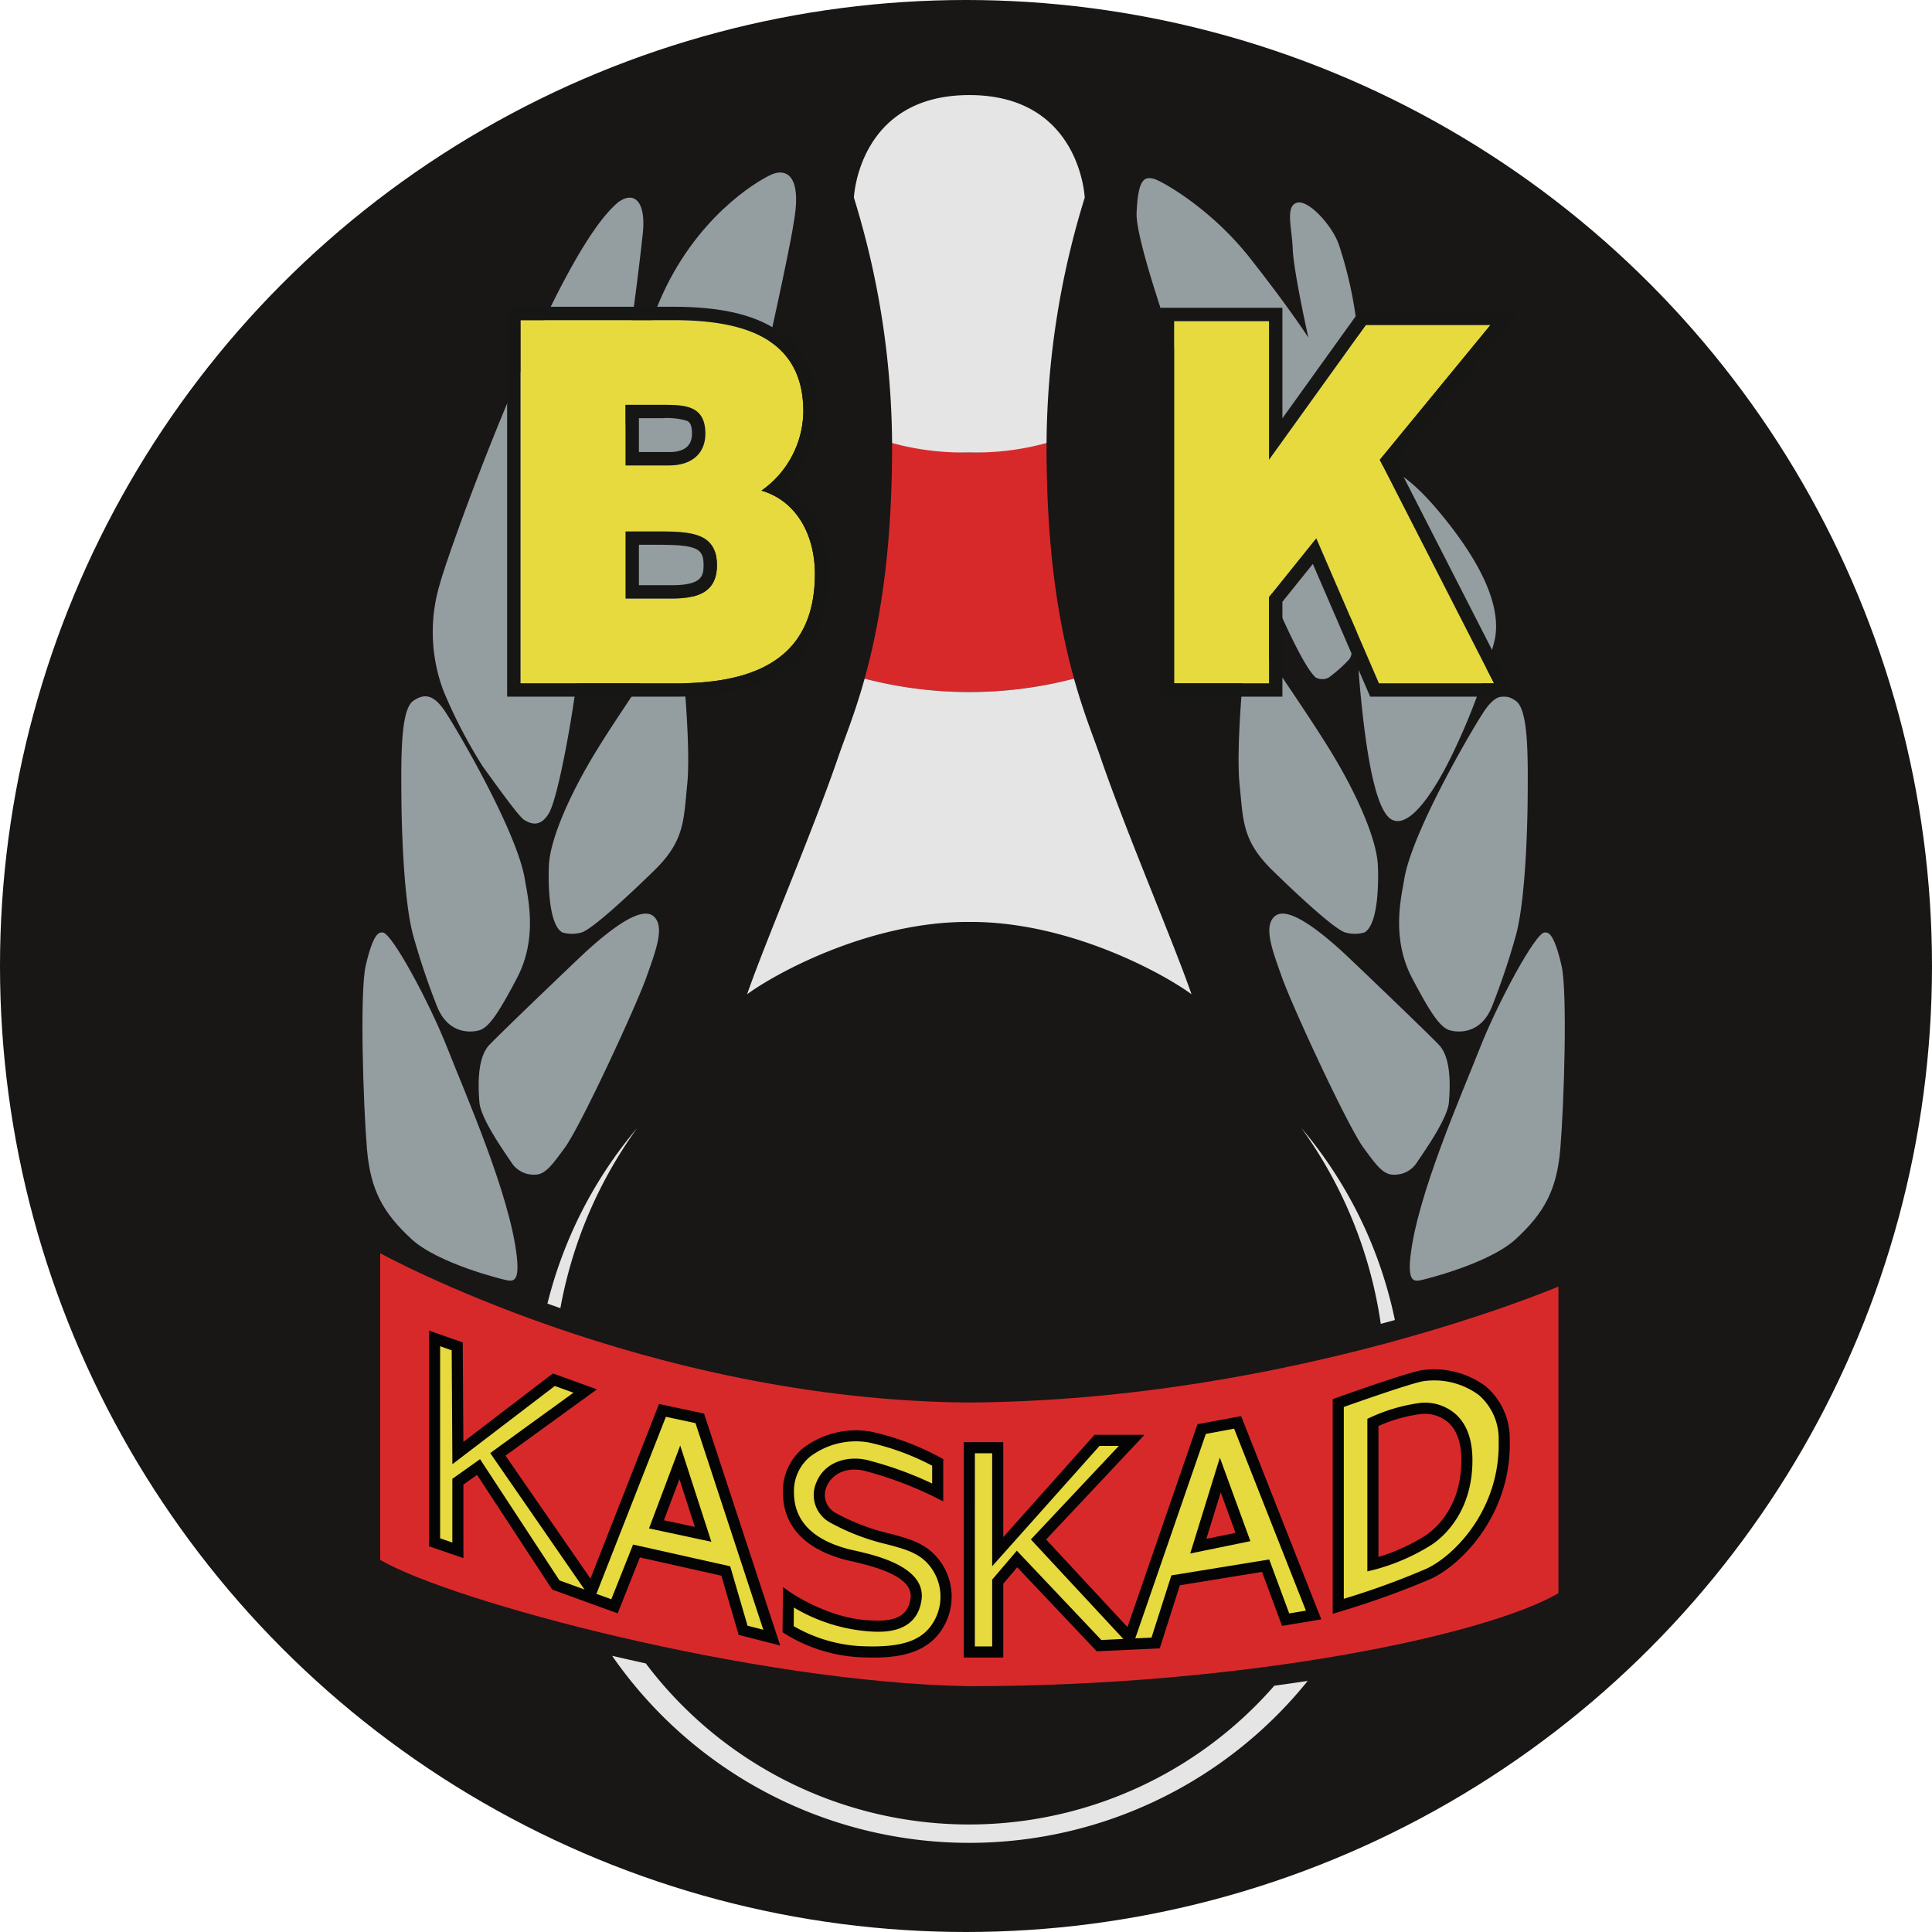 <svg xmlns="http://www.w3.org/2000/svg" width="282" height="282" viewBox="0 0 282 282"><g id="bk-kaskad" transform="translate(24.964 -21.739)"><circle id="Ellipse_1" data-name="Ellipse 1" cx="141" cy="141" r="141" transform="translate(-24.964 21.739)" fill="#191616"></circle><g id="blade" transform="translate(27.941 46.917)"><path id="Path_31" data-name="Path 31" d="M48.565,463.279S39.022,461,35.08,457.356c-4.164-3.849-5.989-7.192-6.487-13.188-.547-6.579-1.058-22.9-.173-26.722,1.158-5,2.013-4.829,2.469-4.829,1.317,0,6.855,10.266,9.476,16.948,2.648,6.752,9.162,21.489,10.114,30.433C50.9,463.958,49.756,463.552,48.565,463.279Z" transform="translate(-27.941 -301.69)" fill="#949ea1"></path><path id="Path_32" data-name="Path 32" d="M501.461,463.279S511,461,514.946,457.356c4.163-3.849,5.988-7.192,6.487-13.188.547-6.579,1.058-22.9.173-26.722-1.158-5-2.013-4.829-2.469-4.829-1.317,0-6.855,10.266-9.476,16.948-2.649,6.752-9.162,21.489-10.114,30.433C499.126,463.958,500.27,463.552,501.461,463.279Z" transform="translate(-346.587 -301.69)" fill="#949ea1"></path><path id="Path_33" data-name="Path 33" d="M85.012,440.418c-1.365-2.006-4.465-6.469-4.647-8.747S80,425.2,81.823,423.288s13.23-12.824,14.288-13.78c6.426-5.81,8.859-5.949,9.858-4.808,1.373,1.568.2,4.728-1.275,8.838-1.543,4.3-9.574,21.684-11.9,24.819-1.882,2.542-2.866,3.974-4.506,3.883A3.843,3.843,0,0,1,85.012,440.418Z" transform="translate(-63.294 -295.959)" fill="#949ea1"></path><path id="Path_34" data-name="Path 34" d="M457.786,440.418c1.365-2.006,4.465-6.469,4.647-8.747s.364-6.469-1.458-8.383-13.23-12.824-14.288-13.78c-6.426-5.81-8.859-5.949-9.858-4.808-1.372,1.568-.2,4.728,1.276,8.838,1.542,4.3,9.574,21.684,11.895,24.819,1.883,2.542,2.866,3.974,4.506,3.883A3.843,3.843,0,0,0,457.786,440.418Z" transform="translate(-303.851 -295.959)" fill="#949ea1"></path><path id="Path_35" data-name="Path 35" d="M47.173,341.229c-1.363-4.908-1.7-15.3-1.731-20.5-.034-5.828-.091-12.483,1.731-13.759s3.1-.638,4.465,1.275,10.75,17.774,11.845,24.875c.357,2.315,1.957,8.362-1.166,14.305-2.775,5.28-4.156,7.29-5.6,7.654s-4.537.364-6.086-3.554A104.9,104.9,0,0,1,47.173,341.229Z" transform="translate(-39.761 -229.845)" fill="#949ea1"></path><path id="Path_36" data-name="Path 36" d="M511.691,341.229c1.363-4.908,1.7-15.3,1.731-20.5.034-5.828.091-12.483-1.731-13.759s-3.1-.638-4.465,1.275-10.75,17.774-11.845,24.875c-.357,2.315-1.957,8.362,1.166,14.305,2.775,5.28,4.156,7.29,5.6,7.654s4.537.364,6.086-3.554A104.8,104.8,0,0,0,511.691,341.229Z" transform="translate(-343.341 -229.845)" fill="#949ea1"></path><path id="Path_37" data-name="Path 37" d="M113.778,324.66c-2.235-1.233-2.052-8.627-1.956-10.005.293-4.19,3.513-10.935,6.761-16.259,2.71-4.442,6.724-10.281,9.294-14.08s3.279-.881,3.445,1.006,1.2,12.655.67,17.768c-.541,5.21-.335,8.157-4.805,12.516s-9.163,8.611-10.616,9.055A5.086,5.086,0,0,1,113.778,324.66Z" transform="translate(-84.593 -213.733)" fill="#949ea1"></path><path id="Path_38" data-name="Path 38" d="M440.74,324.66c2.235-1.233,2.052-8.627,1.956-10.005-.293-4.19-3.513-10.935-6.761-16.259-2.71-4.442-6.724-10.281-9.294-14.08s-3.28-.881-3.445,1.006-1.2,12.655-.67,17.768c.541,5.21.335,8.157,4.805,12.516s9.163,8.611,10.616,9.055A5.086,5.086,0,0,0,440.74,324.66Z" transform="translate(-294.495 -213.733)" fill="#949ea1"></path><path id="Path_39" data-name="Path 39" d="M90.277,87.028c.49-4.627-1.229-6.258-3.556-4.581-9.183,7.487-24.59,50.3-26.057,55.706a24.4,24.4,0,0,0,.5,15.589,72.428,72.428,0,0,0,5.825,11.189c.587.754,5.071,7.166,5.992,7.71s2.289,1.132,3.554-.922,3.036-12,3.658-16.248C80.612,152.622,88.1,107.559,90.277,87.028Z" transform="translate(-49.359 -78.13)" fill="#949ea1"></path><path id="Path_40" data-name="Path 40" d="M139.735,137.7c-1.251-1.676-2.089-7.543-1.419-12.4s2.106-23.467,7.339-35.871,14.284-17.6,15.961-18.438c2.221-1.257,5.07-.67,3.688,6.872-.5,3.856-8.622,42.017-12.627,50.566s-7.432,9.759-9.3,10.775S140.987,139.378,139.735,137.7Z" transform="translate(-102.371 -70.471)" fill="#949ea1"></path><path id="Path_41" data-name="Path 41" d="M480.407,253.9c-1.869-.868-3.586-6.31-4.789-20.114-.575-6.593-1.245-30.172.878-31.4,1.529-.885,5.029-.224,10.5,6.258s9.722,13.7,8.269,19.363a92.362,92.362,0,0,1-5.811,15.726C487.782,247.311,483.536,255.357,480.407,253.9Z" transform="translate(-330.088 -159.407)" fill="#949ea1"></path><path id="Path_42" data-name="Path 42" d="M402.605,145.909c-3.241-2.793-12.292-26.6-14.974-32.965S376.233,83,376.456,78.078s1.089-5.336,2.57-4.94c.977.262,8.158,4.157,13.969,11.533s8.531,11.622,8.531,11.622-2.162-9.722-2.273-12.851-1.118-6.258.559-6.817,5.14,3.241,6.146,6.035a59.585,59.585,0,0,1,3.033,20.45c-.24,9.834-1.62,22.133-1.8,23.579-.782,6.146,1.788,15.2.223,16.651a21.291,21.291,0,0,1-2.905,2.57A2.017,2.017,0,0,1,402.605,145.909Z" transform="translate(-263.461 -72.197)" fill="#949ea1"></path></g><g id="klot" transform="translate(54.943 186.382)"><path id="Path_43" data-name="Path 43" d="M113.115,526.936a64.491,64.491,0,0,1,11.218-26.3,63.26,63.26,0,0,0-13.107,25.634C111.847,526.493,112.475,526.714,113.115,526.936Z" transform="translate(-111.227 -500.637)" fill="#e5e5e5"></path><path id="Path_44" data-name="Path 44" d="M464.3,528.667a63.217,63.217,0,0,0-13.652-28.03,64.566,64.566,0,0,1,11.594,28.592C462.945,529.041,463.632,528.854,464.3,528.667Z" transform="translate(-340.607 -500.637)" fill="#e5e5e5"></path><path id="Path_45" data-name="Path 45" d="M236.985,742.627a59.119,59.119,0,0,1-91.742-3.256c-1.581-.345-3.041-.676-4.351-.981l-.565-.133a63.43,63.43,0,0,0,101.537,3.667Q239.47,742.29,236.985,742.627Z" transform="translate(-130.892 -661.219)" fill="#e5e5e5"></path></g><path id="ribbon" d="M121.915,578.817c-47.1-.335-85.99-21.791-85.99-21.791v44.755c10.225,6.035,54.645,17.936,85.99,18.439,40.648,0,75.765-7.543,85.99-13.577V561.887S169.017,578.482,121.915,578.817Z" transform="translate(-5.395 -352.362)" fill="#d8292a"></path><g id="kaskad" transform="translate(37.653 215.951)"><g id="Group_10" data-name="Group 10" transform="translate(0)"><path id="Path_46" data-name="Path 46" d="M99.114,607.046l-5.447-1.167L83.355,632.144,69.639,612.3l12.743-9.241L77.81,601.4,63.8,612.1l-.1-15.564L60.4,595.373V625.14l3.4,1.167v-10.02l3.015-2.14L78.1,631.366l8.56,3.113,3.21-8.074,13.035,2.918,2.529,8.658,4.183,1.07Zm-6.323,15.467,3.4-9.047,3.4,10.506Z" transform="translate(-59.587 -594.228)" fill="#e6da3f"></path><path id="Path_47" data-name="Path 47" d="M109.161,637.814l-6.062-1.551-2.525-8.642-11.893-2.663-3.246,8.163-9.553-3.474-10.971-16.74-1.988,1.411v10.736L57.9,623.331V591.84l4.925,1.738.091,14.507L75.98,598.1l6.427,2.325L69.066,610.1l12.4,17.941,10.007-25.489,6.575,1.409Zm-4.766-2.892,2.3.589-9.9-30.158-4.32-.925L82.334,630.269l2.176.791,3.175-7.985,14.177,3.174Zm-27.453-6.614,3.655,1.329L66.832,609.721l12.147-8.808-2.718-.983L61.312,611.348l-.1-16.621-1.69-.6v28.042l1.784.612v-9.3l4.043-2.869Zm22.172-5.636-9.1-1.951,4.552-12.1Zm-6.924-3.141,4.515.967-2.257-6.966Z" transform="translate(-57.897 -591.84)" fill="#040405"></path></g><g id="Group_11" data-name="Group 11" transform="translate(51.605 14.571)"><path id="Path_48" data-name="Path 48" d="M241.417,647.509v-4.378a38.139,38.139,0,0,0-9.971-3.707c-4.63-.79-11.818,1.372-11.818,8.084s6.639,8.558,8.463,9.047c1.925.516,10.856,1.894,10.16,6.587-.586,3.951-4.332,4.024-6.763,3.856-6.16-.209-11.86-4.12-11.86-4.12l-.045,4.608a22.338,22.338,0,0,0,10.356,3.271c5.934.292,9.922-.584,11.868-4.475a8.01,8.01,0,0,0-1.654-9.339c-3.113-2.893-7.631-2.116-13.987-5.7-4.233-2.388-1.425-9.093,4.735-7.669A54.919,54.919,0,0,1,241.417,647.509Z" transform="translate(-218.767 -638.464)" fill="#e6da3f"></path><path id="Path_49" data-name="Path 49" d="M230.31,669.945c-.7,0-1.4-.022-2.111-.057a22.971,22.971,0,0,1-10.769-3.409l-.362-.244.064-6.563,1.254.858c.055.038,5.587,3.78,11.43,3.978,3.8.261,5.565-.685,5.933-3.165.448-3.019-4.368-4.5-8.615-5.46-.4-.089-.723-.163-.953-.225-7.491-2.009-9.064-6.454-9.064-9.83a8.156,8.156,0,0,1,2.922-6.435,12.783,12.783,0,0,1,9.843-2.448,38.517,38.517,0,0,1,10.227,3.8l.419.231v6.175l-1.177-.6a54.525,54.525,0,0,0-10.333-3.869c-2.926-.676-4.887.7-5.534,2.364a2.973,2.973,0,0,0,1.38,3.81,30.888,30.888,0,0,0,7.872,2.995c2.432.647,4.532,1.205,6.269,2.82a8.779,8.779,0,0,1,1.827,10.295C238.781,669.069,234.7,669.945,230.31,669.945ZM218.7,665.358a21.882,21.882,0,0,0,9.581,2.91c6.385.314,9.5-.815,11.1-4.028a7.187,7.187,0,0,0-1.48-8.382c-1.441-1.339-3.269-1.825-5.582-2.441a32.691,32.691,0,0,1-8.251-3.15,4.572,4.572,0,0,1-2.094-5.808c1.241-3.2,4.712-3.979,7.41-3.356a52.472,52.472,0,0,1,9.523,3.435v-2.6a36.291,36.291,0,0,0-9.3-3.4,11.066,11.066,0,0,0-8.524,2.089,6.5,6.5,0,0,0-2.347,5.2c0,4.084,2.645,6.865,7.862,8.264.215.058.519.126.889.209,3.169.714,10.589,2.384,9.862,7.28-.745,5.019-5.92,4.661-7.62,4.545a25.138,25.138,0,0,1-11.008-3.484Z" transform="translate(-217.069 -636.784)" fill="#040405"></path></g><g id="Group_12" data-name="Group 12" transform="translate(78.056 12.484)"><path id="Path_50" data-name="Path 50" d="M340.316,633.178l-5.253.973L324.557,664.6l-13.309-14.329,13.6-14.471h-5.058L305.3,652.05V636.875h-4.143v29.818H305.3V656.427l2.821-3.308,11.965,12.646,8.268-.389,2.918-9.144,13.132-2.14,2.918,7.879,4.086-.681Zm-5.739,18.068,3.21-10.383,3.308,9.047Z" transform="translate(-300.342 -632.26)" fill="#e6da3f"></path><path id="Path_51" data-name="Path 51" d="M304.418,665.59h-5.765V634.15h5.765V648.01l13.321-14.935h7.3l-14.365,15.284,11.874,12.785,10.219-29.617,6.374-1.18,11.7,29.666-5.735.956-2.919-7.882L330.2,655.039l-2.939,9.207-9.2.433-11.6-12.26-2.042,2.394Zm-4.144-1.621H302.8v-9.754l3.6-4.221,12.33,13.031,3.211-.151L308.45,648.352,321.286,634.7h-2.821L302.8,652.262V635.771h-2.523Zm33.712-31.021-10.3,29.843,2.372-.112,2.9-9.081,14.281-2.327,2.918,7.877,2.436-.406-10.477-26.56ZM331.709,650.4l4.325-13.988,4.456,12.188Zm4.453-8.915-2.1,6.777,4.255-.872Z" transform="translate(-298.653 -630.346)" fill="#040405"></path></g><g id="Group_13" data-name="Group 13" transform="translate(131.908 5.657)"><path id="Path_52" data-name="Path 52" d="M479.512,611.9c-2.236.394-12.257,3.988-12.257,3.988v29.67a124.3,124.3,0,0,0,13.23-4.767c4.767-2.237,11.256-9.535,10.992-19.462C491.235,612.237,482.686,611.343,479.512,611.9Zm.875,24.028a29.534,29.534,0,0,1-8.074,3.5v-20.72a24.669,24.669,0,0,1,7.055-2.042c3.062-.195,6.605,1.517,6.661,7.393C486.1,631.649,481.735,635.054,480.387,635.93Z" transform="translate(-466.444 -610.966)" fill="#e6da3f"></path><path id="Path_53" data-name="Path 53" d="M464.755,644.97V613.642l.537-.193c.412-.148,10.112-3.622,12.39-4.023a12.621,12.621,0,0,1,9.413,2.347,9.973,9.973,0,0,1,3.5,7.859c.284,10.677-6.877,18.067-11.458,20.217a123.242,123.242,0,0,1-13.342,4.81Zm1.621-30.186v28a113.311,113.311,0,0,0,12.075-4.4c4.21-1.976,10.79-8.8,10.526-18.706a8.429,8.429,0,0,0-2.908-6.647,10.993,10.993,0,0,0-8.107-2.006h0C476.11,611.349,468.477,614.037,466.376,614.784Zm3.437,24V616.515l.47-.218a25.169,25.169,0,0,1,7.344-2.116,6.8,6.8,0,0,1,5.142,1.709c1.553,1.443,2.354,3.625,2.381,6.485.076,7.976-4.582,11.627-6.011,12.555a30.1,30.1,0,0,1-8.325,3.61Zm1.621-21.221V636.68a28.473,28.473,0,0,0,6.822-3.109h0c1.255-.815,5.341-4.03,5.273-11.18-.023-2.4-.65-4.185-1.864-5.313a5.284,5.284,0,0,0-3.936-1.278A22.333,22.333,0,0,0,471.434,617.563Z" transform="translate(-464.755 -609.287)" fill="#040405"></path></g></g><g id="k&#xE4;gla" transform="translate(84.085 35.617)"><path id="Path_54" data-name="Path 54" d="M284.583,226.658c-2.055-7.374-4.01-17.995-4.01-33.766,0-.209,0-.416,0-.624a47.055,47.055,0,0,1-22.547,0c0,.208,0,.415,0,.624,0,15.771-1.955,26.391-4.01,33.766a60.62,60.62,0,0,0,30.562,0Z" transform="translate(-236.867 -141.48)" fill="#d8292a"></path><g id="Group_14" data-name="Group 14"><path id="Path_55" data-name="Path 55" d="M266.039,87.775a39.122,39.122,0,0,0,11.274-1.37,123.366,123.366,0,0,1,5.572-35.814s-.629-14.974-16.846-14.974-16.846,14.974-16.846,14.974a123.372,123.372,0,0,1,5.573,35.814A39.119,39.119,0,0,0,266.039,87.775Z" transform="translate(-233.604 -35.617)" fill="#e5e5e5"></path><path id="Path_56" data-name="Path 56" d="M252.655,309.712c-.9-2.633-2.388-6.207-3.828-11.372a60.62,60.62,0,0,1-30.562,0c-1.439,5.166-2.928,8.74-3.828,11.372-3.71,10.853-10.721,27.167-13.326,34.7,3.941-2.928,17.823-10.649,32.435-10.56,14.612-.089,28.494,7.632,32.435,10.56C263.375,336.879,256.365,320.566,252.655,309.712Z" transform="translate(-201.111 -213.162)" fill="#e5e5e5"></path></g></g><g id="BK" transform="translate(49.059 66.52)"><g id="Group_16" data-name="Group 16" transform="translate(0 0)"><g id="Group_15" data-name="Group 15"><path id="Path_57" data-name="Path 57" d="M99.077,189.951V136.936h22.367c10.533,0,18.921,2.8,18.921,13.327a14.287,14.287,0,0,1-6.112,11.56c5.071,1.473,7.8,6.406,7.8,12.149,0,11.855-8,15.978-20.156,15.978Zm15.345-40.645v8.836h6.372c3.056,0,5.266-1.546,5.266-4.639,0-4.124-2.991-4.2-6.242-4.2Zm0,18.482v9.793h6.7c3.771,0,6.632-.883,6.632-4.86,0-4.639-3.576-4.934-8.453-4.934Z" transform="translate(-97.132 -134.991)" fill="#e6da3f"></path><path id="Path_58" data-name="Path 58" d="M117.389,132.881c10.533,0,18.921,2.8,18.921,13.327a14.287,14.287,0,0,1-6.112,11.56c5.071,1.473,7.8,6.406,7.8,12.149,0,11.855-8,15.978-20.156,15.978H95.022V132.881h22.367m-7.022,21.206h6.372c3.056,0,5.266-1.546,5.266-4.639,0-4.124-2.991-4.2-6.242-4.2h-5.4v8.836m0,19.439h6.7c3.771,0,6.632-.883,6.632-4.86,0-4.639-3.576-4.934-8.453-4.934h-4.876v9.793m7.022-42.59H93.077v56.906h24.767c6.929,0,12.087-1.277,15.768-3.906,4.2-3,6.333-7.717,6.333-14.018,0-5.657-2.305-10.251-6.188-12.675a16.068,16.068,0,0,0,4.5-11.035c0-5.62-2.176-9.754-6.467-12.287-3.4-2.009-8.112-2.985-14.4-2.985Zm-5.077,16.26h3.451a10.148,10.148,0,0,1,3.524.373c.289.134.773.358.773,1.879,0,1.787-1.118,2.694-3.321,2.694h-4.427V147.2Zm0,18.482h2.931c5.7,0,6.507.637,6.507,2.988,0,1.651-.345,2.914-4.687,2.914h-4.752v-5.9Z" transform="translate(-93.077 -130.936)" fill="#161615"></path></g></g><g id="Group_18" data-name="Group 18" transform="translate(95.405 0.145)"><g id="Group_17" data-name="Group 17"><path id="Path_59" data-name="Path 59" d="M393.345,137.383H407.2v20.226l14.136-19.673h18.2l-16.167,19.692,16.681,32.625H423.241L414.1,169.091l-6.893,8.57v12.592h-13.86Z" transform="translate(-391.4 -135.438)" fill="#e6da3f"></path><path id="Path_60" data-name="Path 60" d="M403.15,133.328v20.226l14.136-19.673h18.2l-16.167,19.692L436,186.2H419.186l-9.142-21.162-6.893,8.57V186.2H389.29v-52.87h13.86m32.34.553h0m-30.4-2.5h-17.75v56.761H405.1V174.292l4.442-5.522,7.863,18.2.507,1.174h21.276l-1.447-2.831-16.1-31.491,15.358-18.707,2.611-3.18H416.288l-.582.81L405.1,147.514V131.383Z" transform="translate(-387.345 -131.383)" fill="#161615"></path></g></g></g></g></svg>